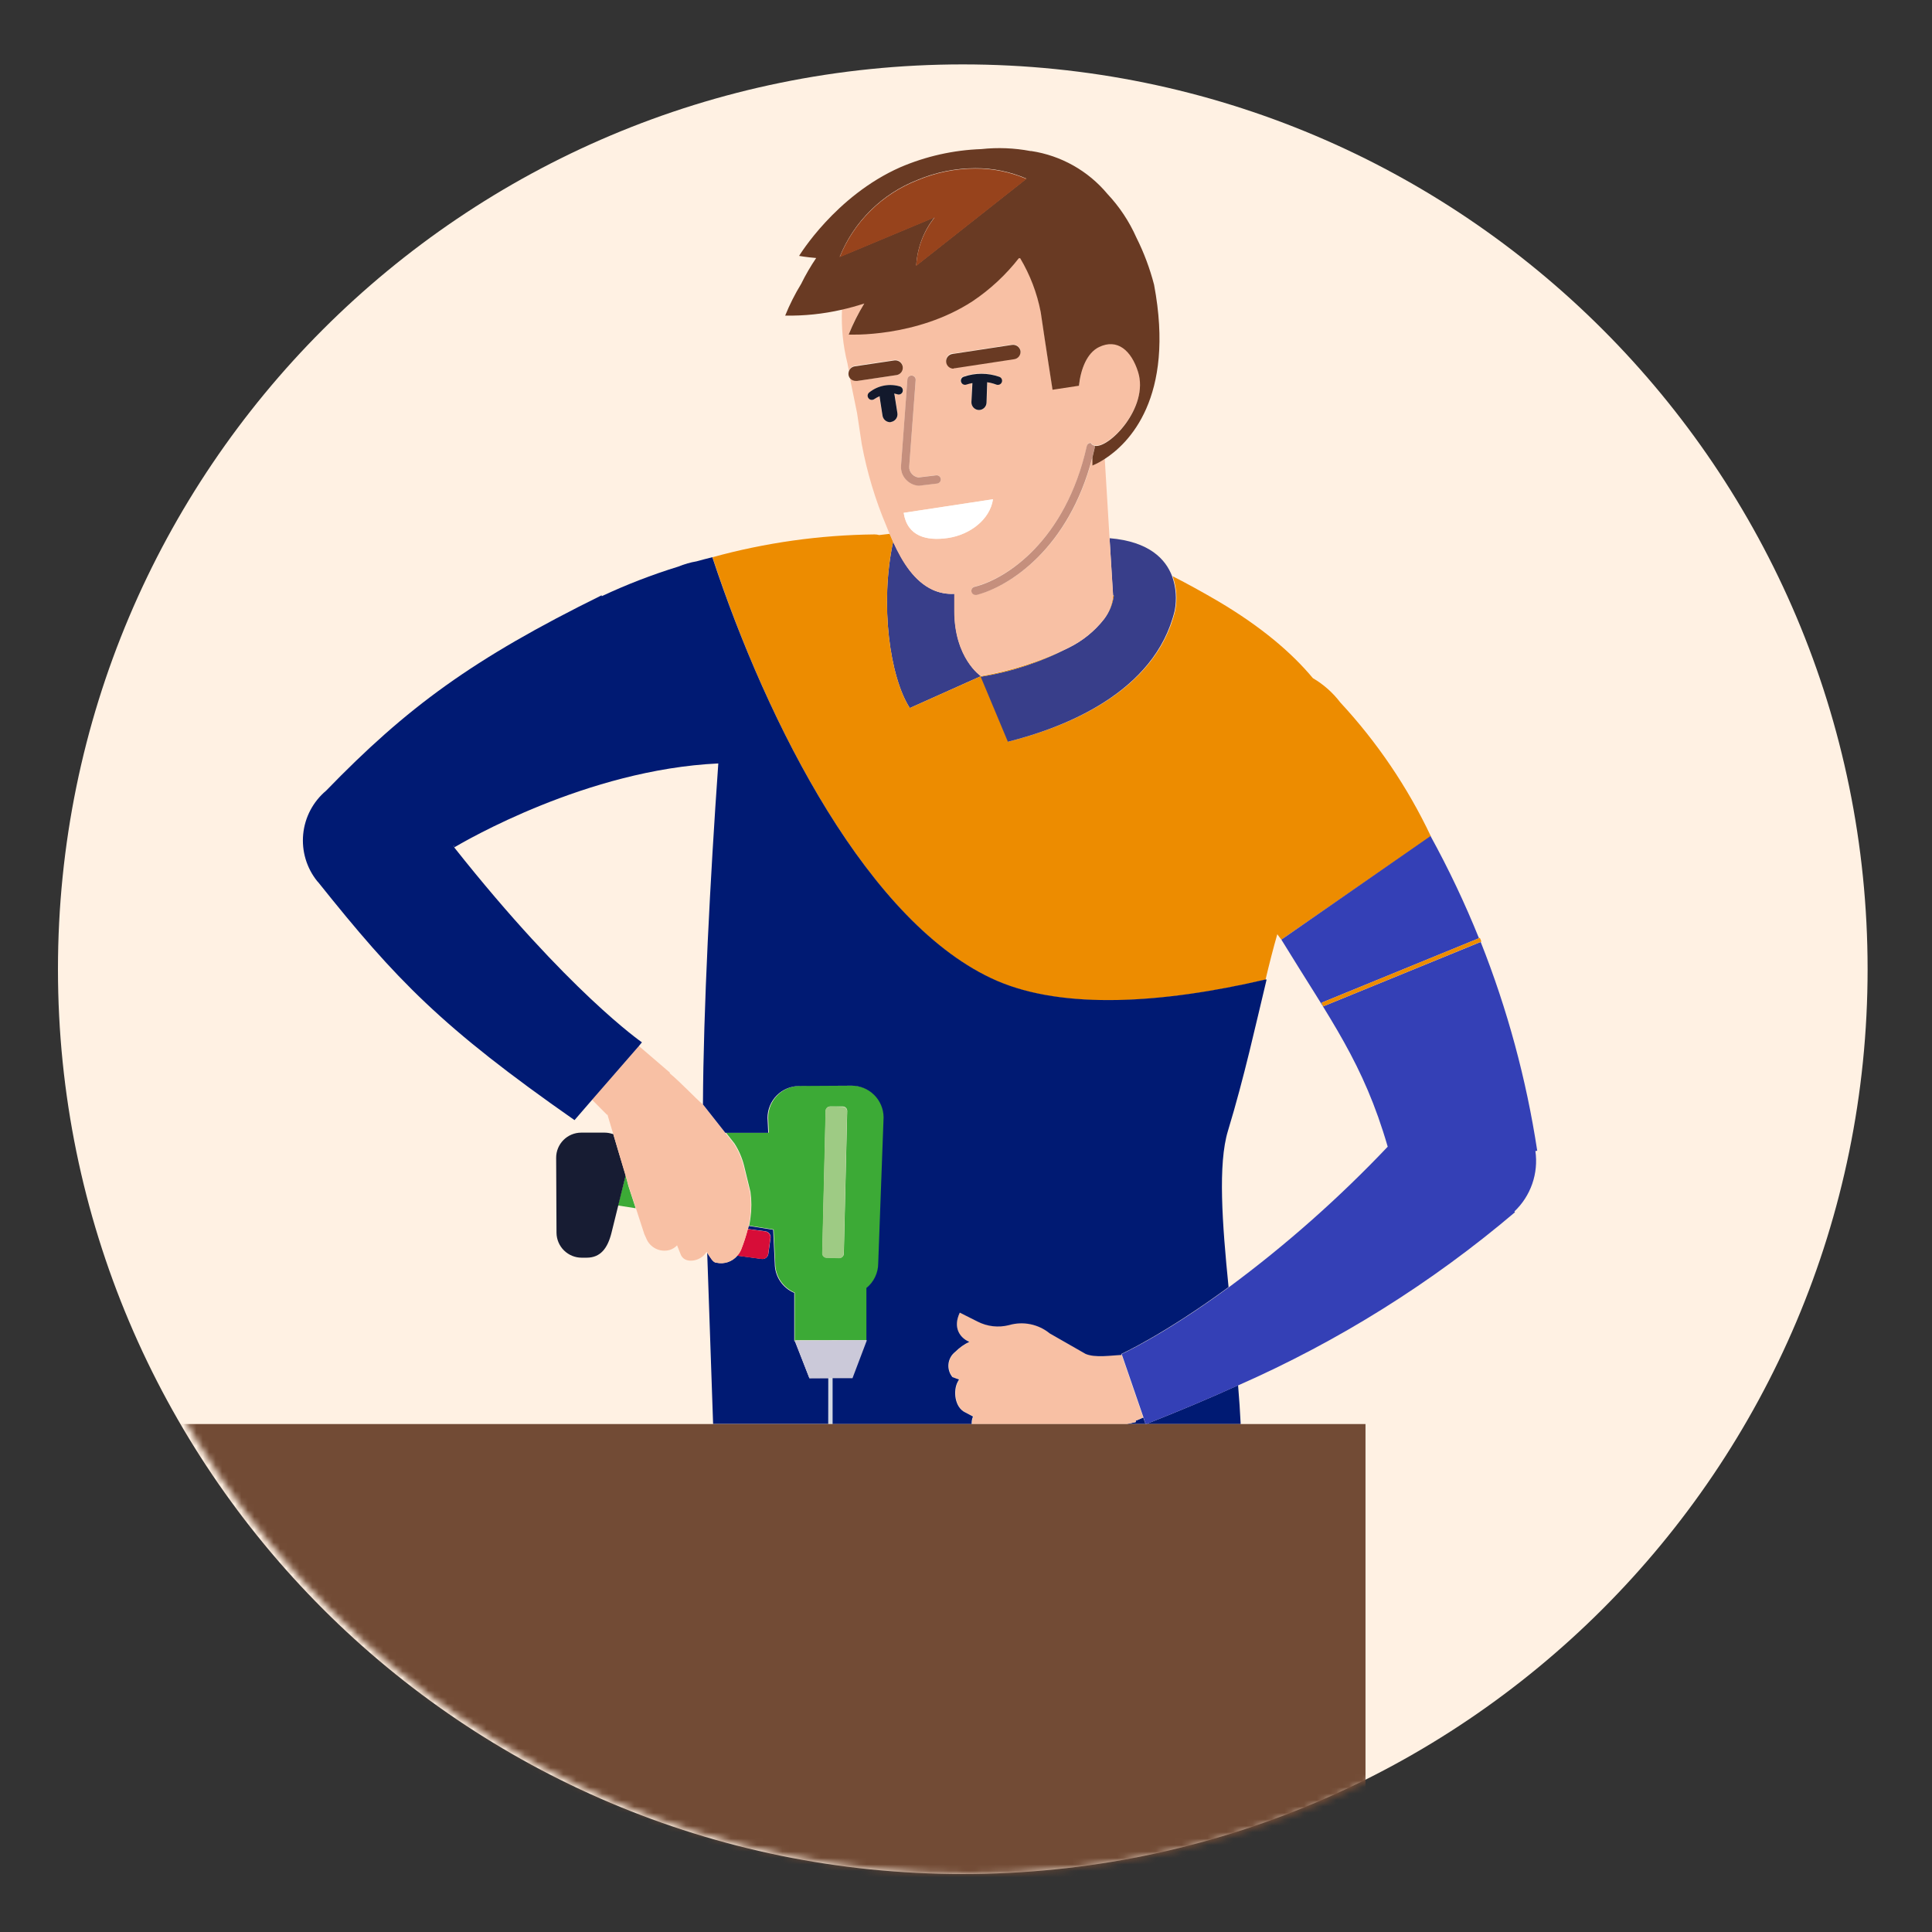 <svg width="300" height="300" viewBox="0 0 300 300" fill="none" xmlns="http://www.w3.org/2000/svg">
<rect x="0" y="0" width="300" height="300" fill="#333333" stroke="none"/>
<path d="M149.5 10C227.096 10 290 72.904 290 150.5C290 228.095 227.096 290.999 149.5 290.999C71.904 290.999 9 228.095 9 150.5C9 72.904 71.904 10 149.5 10Z" fill="#FFF1E3"/>
<mask id="mask0_8285_1509" style="mask-type:alpha" maskUnits="userSpaceOnUse" x="10" y="10" width="281" height="281">
<path d="M150.5 10C228.096 10 291 72.904 291 150.5C291 228.095 228.096 290.999 150.5 290.999C72.904 290.999 10 228.095 10 150.5C10 72.904 72.904 10 150.5 10Z" fill="#FFF1E3"/>
</mask>
<g mask="url(#mask0_8285_1509)">
<path d="M148.201 94.678C148.201 93.871 148.201 93.046 148.201 92.211C148.165 93.037 148.174 93.862 148.201 94.678Z" fill="#ED8C00"/>
<path d="M172.83 92.459C172.707 93.786 172.225 95.054 171.436 96.128C172.267 95.066 172.794 93.798 172.958 92.459H172.83Z" fill="#ED8C00"/>
<path d="M148.21 94.87C148.21 94.806 148.21 94.742 148.21 94.678C148.21 93.861 148.21 93.036 148.21 92.21C147.041 92.278 145.872 92.058 144.807 91.568C142.055 90.275 140.221 87.45 138.689 84.102C136.579 93.852 138.194 105.199 141.276 109.941L152.329 104.988C152.329 104.988 148.183 102.181 148.21 94.87Z" fill="#383E8A"/>
<path d="M154.769 152.33C165.171 156.834 180.535 155.871 196.505 152.137C197.101 149.642 197.697 147.285 198.339 145.065L198.963 145.909L222.161 129.884V129.811C218.566 122.226 213.833 115.236 208.126 109.081C206.965 107.554 205.516 106.27 203.861 105.301C200.605 101.385 195.89 97.349 189.185 93.377C186.69 91.918 184.342 90.625 182.094 89.479C182.696 91.185 182.832 93.022 182.489 94.799C179.434 107.54 165.308 112.97 156.585 115.162L152.366 105.072C157.104 104.305 161.689 102.788 165.95 100.578C161.641 102.685 157.055 104.171 152.329 104.99L141.276 109.943C138.194 105.191 136.579 93.854 138.689 84.103C138.506 83.706 138.331 83.302 138.166 82.893L136.515 83.085C136.283 83.017 136.042 82.984 135.8 82.984C127.295 83.077 118.838 84.267 110.639 86.525C119.17 112.493 135.011 143.68 154.769 152.33Z" fill="#ED8C00"/>
<path d="M172.83 92.459H172.958C172.794 93.797 172.267 95.066 171.436 96.128C169.962 98.011 168.081 99.535 165.932 100.586C161.652 102.805 157.044 104.326 152.283 105.089L156.503 115.179C165.226 112.987 179.352 107.557 182.406 94.816C182.75 93.039 182.614 91.203 182.012 89.496C181.021 86.845 178.48 84.084 172.289 83.57L172.83 92.459Z" fill="#383E8A"/>
<path d="M128.627 213.997H125.682L123.444 208.283H123.334V200.761C122.441 200.386 121.678 199.756 121.14 198.95C120.602 198.145 120.312 197.199 120.307 196.23L120.059 190.956L116.262 190.359L116.143 190.836L118.894 191.203C119.127 191.242 119.335 191.368 119.477 191.556C119.618 191.743 119.682 191.979 119.656 192.212L119.307 194.726C119.269 194.956 119.144 195.163 118.958 195.304C118.772 195.446 118.54 195.511 118.307 195.487L114.501 194.973C114.114 195.431 113.61 195.774 113.043 195.967C112.475 196.159 111.866 196.193 111.281 196.065C110.731 196.065 110.29 195.203 109.813 194.515L110.731 221.115H128.636L128.627 213.997Z" fill="#001A73"/>
<path d="M177.976 221.125H192.652C192.56 219.189 192.423 217.171 192.249 215.107C187.91 217.08 183.177 219.079 177.976 221.125Z" fill="#001A73"/>
<path d="M176.352 220.601V220.821L174.921 221.124H177.875L177.526 220.105C177.144 220.292 176.752 220.457 176.352 220.601Z" fill="#001A73"/>
<path d="M176.352 220.603C176.746 220.458 177.132 220.293 177.508 220.107L174.151 210.357C172.445 210.439 170.078 210.834 168.565 210.201L162.997 207.018C162.128 206.307 161.1 205.818 160.001 205.593C158.901 205.367 157.764 205.413 156.686 205.725C155.038 206.148 153.292 205.952 151.778 205.174L149.027 203.789C147.917 206.119 149.027 207.651 150.348 208.247L150.595 208.348C149.795 208.725 149.066 209.237 148.44 209.861L148.366 209.926C148.078 210.153 147.839 210.436 147.661 210.757C147.484 211.078 147.373 211.432 147.335 211.797C147.296 212.162 147.331 212.531 147.437 212.882C147.544 213.233 147.719 213.56 147.953 213.842L148.972 214.209L148.779 214.549C148.027 215.906 148.265 218.575 149.99 219.346L151.136 219.961C150.982 220.329 150.913 220.727 150.935 221.125H174.93L176.361 220.823L176.352 220.603Z" fill="#F8C0A4"/>
<path d="M198.972 145.908C206.686 158.502 211.713 165.051 215.483 178.058C207.919 186.034 199.672 193.333 190.836 199.871C180.746 207.282 174.169 210.254 174.169 210.254L174.224 210.401L177.581 220.151L177.875 221.124H177.994C183.195 219.078 187.928 217.079 192.294 215.106C207.834 208.267 222.303 199.215 235.25 188.23L235.149 188.12C236.405 186.932 237.357 185.459 237.925 183.827C238.494 182.194 238.661 180.448 238.415 178.737L238.699 178.682C237.009 167.579 234.064 156.704 229.921 146.265L205.457 156.273L205.219 155.695L229.655 145.687C227.458 140.234 224.937 134.916 222.105 129.764V129.837L198.972 145.908Z" fill="#3440B6"/>
<path d="M205.457 156.273L229.884 146.266L230.031 146.211L229.793 145.633L229.646 145.688L205.219 155.695L205.457 156.273Z" fill="#ED8C00"/>
<path d="M128.627 213.996L128.608 221.123H129.37L129.388 213.996H128.627Z" fill="#D4D9E3"/>
<path d="M134.635 208.099V199.972C135.206 199.511 135.667 198.929 135.985 198.267C136.302 197.605 136.468 196.881 136.469 196.147L137.304 173.481C137.294 172.172 136.767 170.92 135.837 169.999C134.907 169.078 133.65 168.562 132.341 168.564L124.196 168.61C122.887 168.62 121.635 169.147 120.714 170.077C119.793 171.007 119.277 172.264 119.28 173.573L119.39 175.884H112.73L114.051 177.563C114.722 178.608 115.221 179.754 115.528 180.957L116.537 185.094C116.716 186.415 116.716 187.754 116.537 189.075C116.482 189.533 116.408 189.937 116.335 190.313L120.133 190.909L120.38 196.183C120.385 197.152 120.675 198.098 121.213 198.904C121.751 199.709 122.514 200.339 123.407 200.715V208.236H123.517V208.117L134.635 208.099ZM128.214 172.481C128.221 172.3 128.299 172.128 128.431 172.003C128.563 171.878 128.738 171.809 128.92 171.812H130.883C130.973 171.814 131.062 171.834 131.145 171.871C131.227 171.908 131.302 171.96 131.364 172.026C131.426 172.092 131.475 172.169 131.507 172.253C131.54 172.338 131.555 172.428 131.553 172.518L131.03 194.652C131.029 194.743 131.009 194.833 130.973 194.916C130.937 195 130.884 195.076 130.819 195.139C130.753 195.202 130.675 195.251 130.59 195.284C130.505 195.317 130.415 195.333 130.323 195.33L128.361 195.285C128.179 195.277 128.007 195.2 127.882 195.068C127.757 194.936 127.688 194.76 127.691 194.578L128.214 172.481Z" fill="#3CAA36"/>
<path d="M132.479 213.977L134.708 208.098H134.635L123.398 208.162L123.444 208.272L125.682 214.014L128.627 213.996H129.388L132.479 213.977Z" fill="#CBC9D9"/>
<path d="M97.155 182.488L95.954 187.185L98.705 187.616L97.577 184.167C97.458 183.644 97.293 183.075 97.155 182.488Z" fill="#3CAA36"/>
<path d="M95.212 176.023H95.064H95.221C95.221 176.023 95.212 176.042 95.212 176.023Z" fill="#3CAA36"/>
<path d="M95.22 176.068H95.064C94.688 175.942 94.295 175.877 93.899 175.875H90.23C89.199 175.882 88.213 176.297 87.488 177.03C86.762 177.762 86.356 178.752 86.359 179.783L86.414 191.423C86.424 192.453 86.84 193.437 87.571 194.162C88.303 194.887 89.291 195.294 90.322 195.294H91.092C93.238 195.294 94.358 193.844 94.963 191.386L95.99 187.231L97.155 182.516C96.476 180.305 95.761 177.902 95.22 176.068Z" fill="#171C33"/>
<path d="M114.473 194.992L118.28 195.506C118.512 195.53 118.745 195.465 118.931 195.323C119.116 195.182 119.241 194.975 119.28 194.745L119.628 192.231C119.655 191.998 119.591 191.763 119.449 191.575C119.307 191.387 119.099 191.261 118.867 191.222L116.115 190.855C115.831 191.953 115.479 193.031 115.06 194.084C114.913 194.416 114.715 194.722 114.473 194.992Z" fill="#D70D38"/>
<path d="M128.188 172.49L127.662 194.627C127.653 195.007 127.954 195.322 128.334 195.331L130.305 195.378C130.685 195.387 131 195.086 131.009 194.706L131.535 172.569C131.544 172.19 131.243 171.874 130.863 171.865L128.892 171.819C128.512 171.81 128.197 172.11 128.188 172.49Z" fill="#9ECB84"/>
<path d="M111.253 196.084C111.839 196.212 112.448 196.178 113.015 195.986C113.582 195.793 114.087 195.45 114.473 194.992C114.722 194.72 114.926 194.411 115.079 194.075C115.497 193.022 115.85 191.943 116.133 190.846L116.253 190.369C116.326 189.993 116.399 189.589 116.454 189.131C116.633 187.81 116.633 186.471 116.454 185.15L115.445 181.013C115.138 179.81 114.639 178.664 113.969 177.619L112.648 175.94L109.171 171.528C107.869 170.419 105.695 168.061 103.97 166.639L104.053 166.584L99.201 162.42L91.936 170.767L94.275 173.124L94.339 173.079C94.339 173.189 94.715 174.363 95.21 176.041C95.752 177.876 96.467 180.279 97.109 182.462C97.284 183.049 97.449 183.618 97.614 184.159L98.742 187.608L100.044 191.617L100.366 192.332C100.648 193.014 101.168 193.569 101.83 193.895C102.491 194.221 103.249 194.294 103.961 194.102C104.41 193.97 104.816 193.72 105.135 193.378L105.658 194.689C106.181 196.304 108.575 195.919 109.502 194.689L109.731 194.396L109.777 194.479C110.263 195.222 110.703 196.111 111.253 196.084Z" fill="#F8C0A4"/>
<path d="M99.678 161.852C99.678 161.852 88.276 153.991 70.527 131.582C72.114 130.664 91.101 119.492 111.538 118.547C110.272 136.462 109.217 156.889 109.153 171.492L112.63 175.904H119.289L119.179 173.593C119.176 172.284 119.692 171.027 120.613 170.097C121.535 169.167 122.787 168.64 124.095 168.63L132.241 168.584C133.55 168.582 134.806 169.098 135.736 170.019C136.666 170.94 137.194 172.192 137.203 173.501L136.368 196.167C136.367 196.901 136.201 197.625 135.884 198.287C135.567 198.949 135.105 199.531 134.534 199.992V208.119H134.607L132.378 213.998H129.287V221.126H150.88C150.858 220.727 150.927 220.329 151.081 219.961L149.935 219.346C148.21 218.576 147.972 215.906 148.724 214.549L148.917 214.209L147.899 213.842C147.664 213.56 147.489 213.234 147.383 212.882C147.276 212.531 147.241 212.162 147.28 211.797C147.318 211.432 147.429 211.079 147.607 210.757C147.784 210.436 148.023 210.153 148.311 209.926L148.385 209.862C149.011 209.237 149.74 208.725 150.54 208.348L150.357 208.284C149.073 207.688 147.926 206.156 149.036 203.826L151.788 205.211C153.301 205.989 155.047 206.185 156.695 205.761C157.773 205.449 158.911 205.404 160.01 205.63C161.109 205.855 162.138 206.344 163.006 207.055L168.574 210.238C170.087 210.871 172.454 210.476 174.16 210.394L174.105 210.247C174.105 210.247 180.673 207.275 190.772 199.863C189.781 189.975 189.102 180.747 190.68 175.583C193.212 167.254 194.973 159.173 196.679 152.092H196.514C180.544 155.825 165.18 156.788 154.778 152.284C135.02 143.68 119.179 112.493 110.612 86.525C109.777 86.727 108.96 86.947 108.153 87.168C107.689 87.245 107.23 87.349 106.777 87.479C106.273 87.624 105.777 87.796 105.291 87.993C101.236 89.243 97.273 90.776 93.431 92.579V92.433C73.334 102.339 63.161 109.861 50.64 122.776C48.616 124.473 47.338 126.897 47.081 129.526C46.823 132.155 47.607 134.78 49.264 136.838L49.42 137.003C61.538 152.165 68.573 159.513 89.212 173.932L91.963 170.749L99.228 162.402L99.678 161.852ZM70.463 131.481L70.398 131.398L70.518 131.316L70.463 131.481Z" fill="#001A73"/>
<path d="M144.771 91.568C145.835 92.058 147.004 92.278 148.174 92.21C148.174 93.045 148.174 93.871 148.174 94.678C148.174 94.742 148.174 94.806 148.174 94.87C148.174 102.208 152.256 104.96 152.256 104.96C157.006 104.157 161.617 102.68 165.95 100.576C168.099 99.525 169.981 98.001 171.454 96.118C172.243 95.044 172.725 93.776 172.848 92.449L172.289 83.533L171.546 71.251C170.951 71.649 170.318 71.987 169.656 72.26V71.012C165.987 85.239 156.695 91.109 151.659 92.339H151.503C151.359 92.337 151.22 92.287 151.107 92.198C150.994 92.108 150.914 91.983 150.88 91.843C150.841 91.678 150.87 91.504 150.959 91.36C151.048 91.215 151.191 91.112 151.357 91.073C156.273 89.871 165.473 83.918 168.785 69.214C168.816 69.077 168.893 68.954 169.003 68.865C169.113 68.777 169.249 68.729 169.39 68.728C169.452 68.843 169.54 68.942 169.646 69.017C169.753 69.091 169.876 69.14 170.005 69.159C172.234 69.563 178.471 63.169 176.738 57.675C175.673 54.309 173.5 52.456 170.684 53.813C168.849 54.731 167.84 57.216 167.556 59.821L163.455 60.445C163.455 60.445 162.336 53.373 161.621 48.392C161.05 45.437 159.97 42.603 158.429 40.018H158.227C156.206 42.605 153.788 44.856 151.063 46.686C142.322 52.419 131.8 51.878 131.8 51.878C132.477 50.208 133.29 48.598 134.231 47.062C133.03 47.457 131.855 47.769 130.746 48.025C130.618 50.846 130.902 53.67 131.589 56.409L131.819 57.593C131.882 57.387 132.002 57.204 132.164 57.063C132.326 56.922 132.524 56.829 132.736 56.794L138.882 55.877C139.036 55.859 139.193 55.873 139.342 55.916C139.491 55.96 139.63 56.033 139.751 56.132C139.872 56.23 139.971 56.352 140.044 56.489C140.117 56.626 140.161 56.777 140.175 56.932C140.22 57.232 140.144 57.538 139.963 57.782C139.782 58.027 139.512 58.189 139.212 58.235L133.066 59.152H132.892C132.716 59.156 132.542 59.119 132.383 59.044C132.224 58.969 132.084 58.859 131.975 58.721C132.323 60.464 132.8 62.803 133.085 64.142C133.13 64.509 133.415 66.334 133.809 68.939C134.623 73.318 135.908 77.596 137.643 81.698C137.799 82.102 137.964 82.505 138.13 82.9C138.295 83.294 138.469 83.716 138.652 84.111C140.157 87.45 142.019 90.275 144.771 91.568ZM153.32 59.62L153.228 62.509C153.221 62.82 153.092 63.115 152.868 63.331C152.645 63.547 152.346 63.667 152.035 63.665C151.876 63.665 151.718 63.633 151.57 63.571C151.423 63.508 151.29 63.417 151.179 63.303C151.068 63.188 150.981 63.052 150.923 62.903C150.865 62.754 150.838 62.595 150.843 62.436L150.926 59.546C150.926 59.546 150.926 59.473 150.926 59.436C150.615 59.492 150.308 59.568 150.008 59.666C149.849 59.725 149.672 59.719 149.518 59.648C149.363 59.578 149.242 59.449 149.183 59.289C149.152 59.211 149.137 59.127 149.14 59.042C149.142 58.957 149.161 58.874 149.196 58.797C149.232 58.72 149.282 58.651 149.344 58.594C149.406 58.537 149.479 58.492 149.559 58.464C151.355 57.832 153.312 57.832 155.108 58.464C155.252 58.515 155.374 58.615 155.45 58.748C155.527 58.88 155.554 59.035 155.526 59.186C155.499 59.336 155.418 59.471 155.3 59.568C155.181 59.664 155.032 59.715 154.879 59.711C154.8 59.725 154.719 59.725 154.64 59.711C154.191 59.539 153.723 59.419 153.246 59.354C153.275 59.441 153.3 59.53 153.32 59.62ZM147.917 54.896L157.145 53.492C157.439 53.449 157.739 53.519 157.983 53.69C158.227 53.861 158.396 54.118 158.456 54.41C158.501 54.71 158.425 55.016 158.244 55.26C158.064 55.504 157.793 55.667 157.493 55.712L148.265 57.115H148.091C147.797 57.124 147.51 57.019 147.291 56.822C147.072 56.624 146.937 56.35 146.914 56.057C146.892 55.763 146.984 55.471 147.17 55.243C147.357 55.015 147.624 54.868 147.917 54.831V54.896ZM141.597 58.299C141.766 58.313 141.924 58.393 142.035 58.521C142.147 58.65 142.203 58.817 142.193 58.987L141.184 72.406C141.168 72.626 141.199 72.847 141.274 73.055C141.35 73.262 141.47 73.451 141.624 73.608C141.886 73.887 142.236 74.068 142.615 74.122L145.367 73.791C145.451 73.78 145.536 73.785 145.618 73.807C145.7 73.829 145.776 73.868 145.843 73.92C145.91 73.972 145.965 74.037 146.006 74.111C146.047 74.185 146.073 74.267 146.082 74.351C146.101 74.52 146.052 74.689 145.948 74.822C145.843 74.956 145.691 75.044 145.523 75.067L142.707 75.406H142.588C141.871 75.334 141.204 75.009 140.707 74.489C140.427 74.2 140.212 73.856 140.076 73.478C139.94 73.1 139.886 72.697 139.918 72.296L140.909 58.877C140.925 58.709 141.006 58.555 141.135 58.447C141.264 58.339 141.429 58.286 141.597 58.299ZM137.011 64.518L136.57 61.674C136.566 61.613 136.566 61.552 136.57 61.491C136.298 61.624 136.04 61.783 135.8 61.968C135.686 62.054 135.547 62.099 135.405 62.096C135.308 62.098 135.211 62.077 135.123 62.033C135.035 61.99 134.959 61.927 134.901 61.849C134.845 61.782 134.804 61.705 134.779 61.622C134.754 61.539 134.747 61.452 134.757 61.366C134.767 61.28 134.795 61.197 134.839 61.122C134.883 61.048 134.941 60.983 135.011 60.931C135.674 60.4 136.456 60.038 137.291 59.878C138.126 59.718 138.987 59.765 139.799 60.014C139.96 60.072 140.09 60.192 140.163 60.347C140.235 60.502 140.243 60.679 140.184 60.84C140.126 61 140.006 61.131 139.851 61.203C139.696 61.276 139.519 61.283 139.359 61.225C139.197 61.176 139.031 61.139 138.863 61.115C138.89 61.177 138.912 61.242 138.928 61.307L139.377 64.151C139.425 64.465 139.346 64.784 139.159 65.04C138.972 65.296 138.691 65.468 138.377 65.518H138.194C137.91 65.517 137.636 65.417 137.42 65.234C137.203 65.051 137.058 64.797 137.011 64.518ZM140.322 79.625L154.191 77.516C153.723 80.689 150.586 83.019 147.247 83.524C143.908 84.028 140.891 83.322 140.322 79.625Z" fill="#F8C0A4"/>
<path d="M169.977 69.518C170 69.416 170 69.309 169.977 69.207C169.848 69.188 169.726 69.139 169.619 69.064C169.512 68.989 169.424 68.89 169.363 68.775C169.222 68.776 169.085 68.825 168.975 68.913C168.865 69.001 168.788 69.124 168.757 69.261C165.464 83.938 156.264 89.918 151.329 91.12C151.164 91.159 151.021 91.262 150.932 91.407C150.842 91.551 150.814 91.725 150.852 91.891C150.887 92.031 150.967 92.155 151.08 92.245C151.192 92.334 151.332 92.384 151.476 92.386H151.632C156.659 91.111 165.95 85.24 169.62 71.013C169.739 70.518 169.867 70.023 169.977 69.518Z" fill="#C58F7D"/>
<path d="M131.782 51.952C131.782 51.952 142.276 52.493 151.045 46.76C153.77 44.93 156.188 42.679 158.209 40.092H158.41C159.951 42.678 161.032 45.511 161.602 48.467C162.327 53.447 163.437 60.52 163.437 60.52L167.537 59.896C167.822 57.291 168.794 54.786 170.665 53.888C173.481 52.53 175.655 54.383 176.719 57.749C178.453 63.253 172.215 69.674 169.986 69.234C170.009 69.336 170.009 69.443 169.986 69.545C169.876 70.05 169.748 70.545 169.629 71.041V72.288C170.291 72.016 170.924 71.678 171.518 71.279C175.187 68.922 182.525 61.84 179.205 44.22C178.549 41.683 177.627 39.223 176.453 36.881C175.35 34.391 173.833 32.105 171.968 30.121C168.972 26.525 164.762 24.153 160.135 23.453H160.006C157.494 22.978 154.926 22.876 152.384 23.15C148.047 23.305 143.777 24.262 139.79 25.975C129.7 30.433 124.086 39.734 124.086 39.734C124.086 39.734 125.077 39.927 126.737 40.064C125.864 41.35 125.083 42.696 124.398 44.091C123.438 45.659 122.61 47.303 121.921 49.008C124.88 49.059 127.834 48.751 130.718 48.09C131.828 47.834 133.002 47.522 134.204 47.127C133.265 48.666 132.455 50.28 131.782 51.952ZM145.128 33.717L130.388 39.881C131.477 37.179 133.107 34.728 135.176 32.678C137.245 30.628 139.711 29.021 142.422 27.956C145.276 26.751 148.341 26.128 151.439 26.122C154.17 26.104 156.875 26.654 159.383 27.736H159.3H159.383L142.276 41.229C142.427 38.49 143.424 35.866 145.128 33.717Z" fill="#693A23"/>
<path d="M159.383 27.793H159.3H159.383C156.875 26.71 154.17 26.161 151.439 26.178C148.342 26.184 145.276 26.808 142.423 28.013C139.711 29.077 137.245 30.684 135.176 32.734C133.107 34.785 131.478 37.236 130.388 39.937L145.128 33.773C143.424 35.922 142.428 38.547 142.276 41.286L159.383 27.793Z" fill="#693A23"/>
<path opacity="0.37" d="M159.383 27.793H159.3H159.383C156.875 26.71 154.17 26.161 151.439 26.178C148.342 26.184 145.276 26.808 142.423 28.013C139.711 29.077 137.245 30.684 135.176 32.734C133.107 34.785 131.478 37.236 130.388 39.937L145.128 33.773C143.424 35.922 142.428 38.547 142.276 41.286L159.383 27.793Z" fill="#E55312"/>
<path d="M148.091 57.181H148.266L157.493 55.777C157.794 55.732 158.064 55.569 158.244 55.325C158.425 55.081 158.501 54.775 158.457 54.475C158.396 54.183 158.227 53.926 157.983 53.755C157.739 53.585 157.439 53.514 157.145 53.557L147.917 54.961C147.625 54.997 147.357 55.145 147.171 55.373C146.984 55.601 146.892 55.892 146.915 56.186C146.937 56.48 147.072 56.754 147.291 56.951C147.51 57.148 147.797 57.254 148.091 57.245V57.181Z" fill="#693A23"/>
<path d="M132.929 59.153H133.103L139.249 58.236C139.543 58.182 139.804 58.016 139.977 57.773C140.15 57.53 140.221 57.228 140.175 56.934C140.126 56.633 139.961 56.365 139.716 56.185C139.47 56.005 139.165 55.928 138.864 55.97L132.718 56.888C132.506 56.922 132.308 57.015 132.146 57.156C131.984 57.297 131.864 57.481 131.801 57.686C131.748 57.852 131.733 58.027 131.755 58.199C131.787 58.409 131.876 58.606 132.012 58.768C132.125 58.898 132.267 58.999 132.426 59.066C132.585 59.133 132.757 59.163 132.929 59.153Z" fill="#693A23"/>
<path d="M154.943 59.758C155.096 59.762 155.245 59.711 155.364 59.615C155.483 59.518 155.563 59.383 155.591 59.232C155.618 59.082 155.591 58.927 155.515 58.794C155.438 58.662 155.317 58.562 155.173 58.511C153.377 57.879 151.419 57.879 149.623 58.511C149.544 58.539 149.47 58.583 149.408 58.641C149.346 58.698 149.296 58.767 149.261 58.844C149.226 58.921 149.206 59.004 149.204 59.089C149.202 59.173 149.216 59.257 149.247 59.336C149.307 59.495 149.427 59.624 149.582 59.695C149.737 59.766 149.913 59.772 150.073 59.712C150.373 59.615 150.679 59.538 150.99 59.483C150.99 59.483 150.99 59.556 150.99 59.593L150.843 62.437C150.838 62.593 150.864 62.749 150.92 62.896C150.975 63.042 151.059 63.177 151.166 63.291C151.274 63.405 151.402 63.497 151.545 63.561C151.688 63.625 151.842 63.661 151.999 63.666C152.31 63.668 152.609 63.548 152.832 63.332C153.055 63.116 153.184 62.821 153.191 62.51L153.283 59.621C153.287 59.532 153.287 59.443 153.283 59.355C153.76 59.42 154.228 59.54 154.677 59.712C154.762 59.745 154.852 59.761 154.943 59.758Z" fill="#12192C"/>
<path d="M138.377 65.518C138.685 65.462 138.96 65.287 139.141 65.032C139.323 64.777 139.398 64.461 139.349 64.151L138.9 61.307C138.884 61.242 138.863 61.177 138.836 61.115C139.003 61.139 139.169 61.176 139.331 61.225C139.492 61.283 139.669 61.276 139.824 61.203C139.978 61.131 140.098 61 140.157 60.84C140.215 60.679 140.207 60.502 140.135 60.347C140.063 60.192 139.932 60.073 139.771 60.014C138.959 59.765 138.098 59.718 137.263 59.878C136.429 60.038 135.646 60.4 134.983 60.931C134.913 60.983 134.855 61.048 134.811 61.123C134.768 61.197 134.74 61.28 134.729 61.366C134.719 61.452 134.726 61.539 134.751 61.622C134.776 61.705 134.817 61.782 134.873 61.849C134.931 61.927 135.008 61.99 135.095 62.034C135.183 62.077 135.28 62.098 135.378 62.096C135.52 62.099 135.659 62.054 135.772 61.968C136.031 61.79 136.308 61.639 136.598 61.519C136.593 61.58 136.593 61.641 136.598 61.702L137.038 64.546C137.084 64.827 137.228 65.082 137.444 65.267C137.661 65.452 137.936 65.554 138.221 65.555L138.377 65.518Z" fill="#12192C"/>
<path d="M147.247 83.535C150.586 83.031 153.723 80.701 154.191 77.527L140.322 79.637C140.891 83.325 143.936 84.04 147.247 83.535Z" fill="white"/>
<path d="M140.707 74.508C141.205 75.028 141.871 75.353 142.588 75.425H142.707L145.523 75.086C145.691 75.063 145.843 74.975 145.948 74.842C146.052 74.708 146.101 74.539 146.082 74.37C146.073 74.286 146.047 74.205 146.006 74.131C145.965 74.056 145.91 73.992 145.843 73.939C145.776 73.887 145.7 73.849 145.618 73.827C145.536 73.805 145.451 73.799 145.367 73.811L142.615 74.141C142.236 74.088 141.886 73.907 141.624 73.627C141.47 73.47 141.35 73.281 141.274 73.074C141.199 72.867 141.168 72.646 141.184 72.426L142.184 59.006C142.194 58.836 142.137 58.669 142.026 58.541C141.915 58.412 141.757 58.332 141.588 58.318C141.503 58.312 141.419 58.322 141.338 58.349C141.258 58.376 141.184 58.418 141.12 58.473C141.056 58.529 141.004 58.596 140.966 58.672C140.928 58.748 140.906 58.83 140.9 58.914L139.909 72.334C139.881 72.732 139.938 73.132 140.075 73.507C140.213 73.881 140.428 74.223 140.707 74.508Z" fill="#C58F7D"/>
<path d="M177.976 221.125H177.857H174.958H150.962H129.37H128.608H110.703H-12V425.731H212.034V221.125H192.68H177.976Z" fill="#724B35"/>
</g>
</svg>
